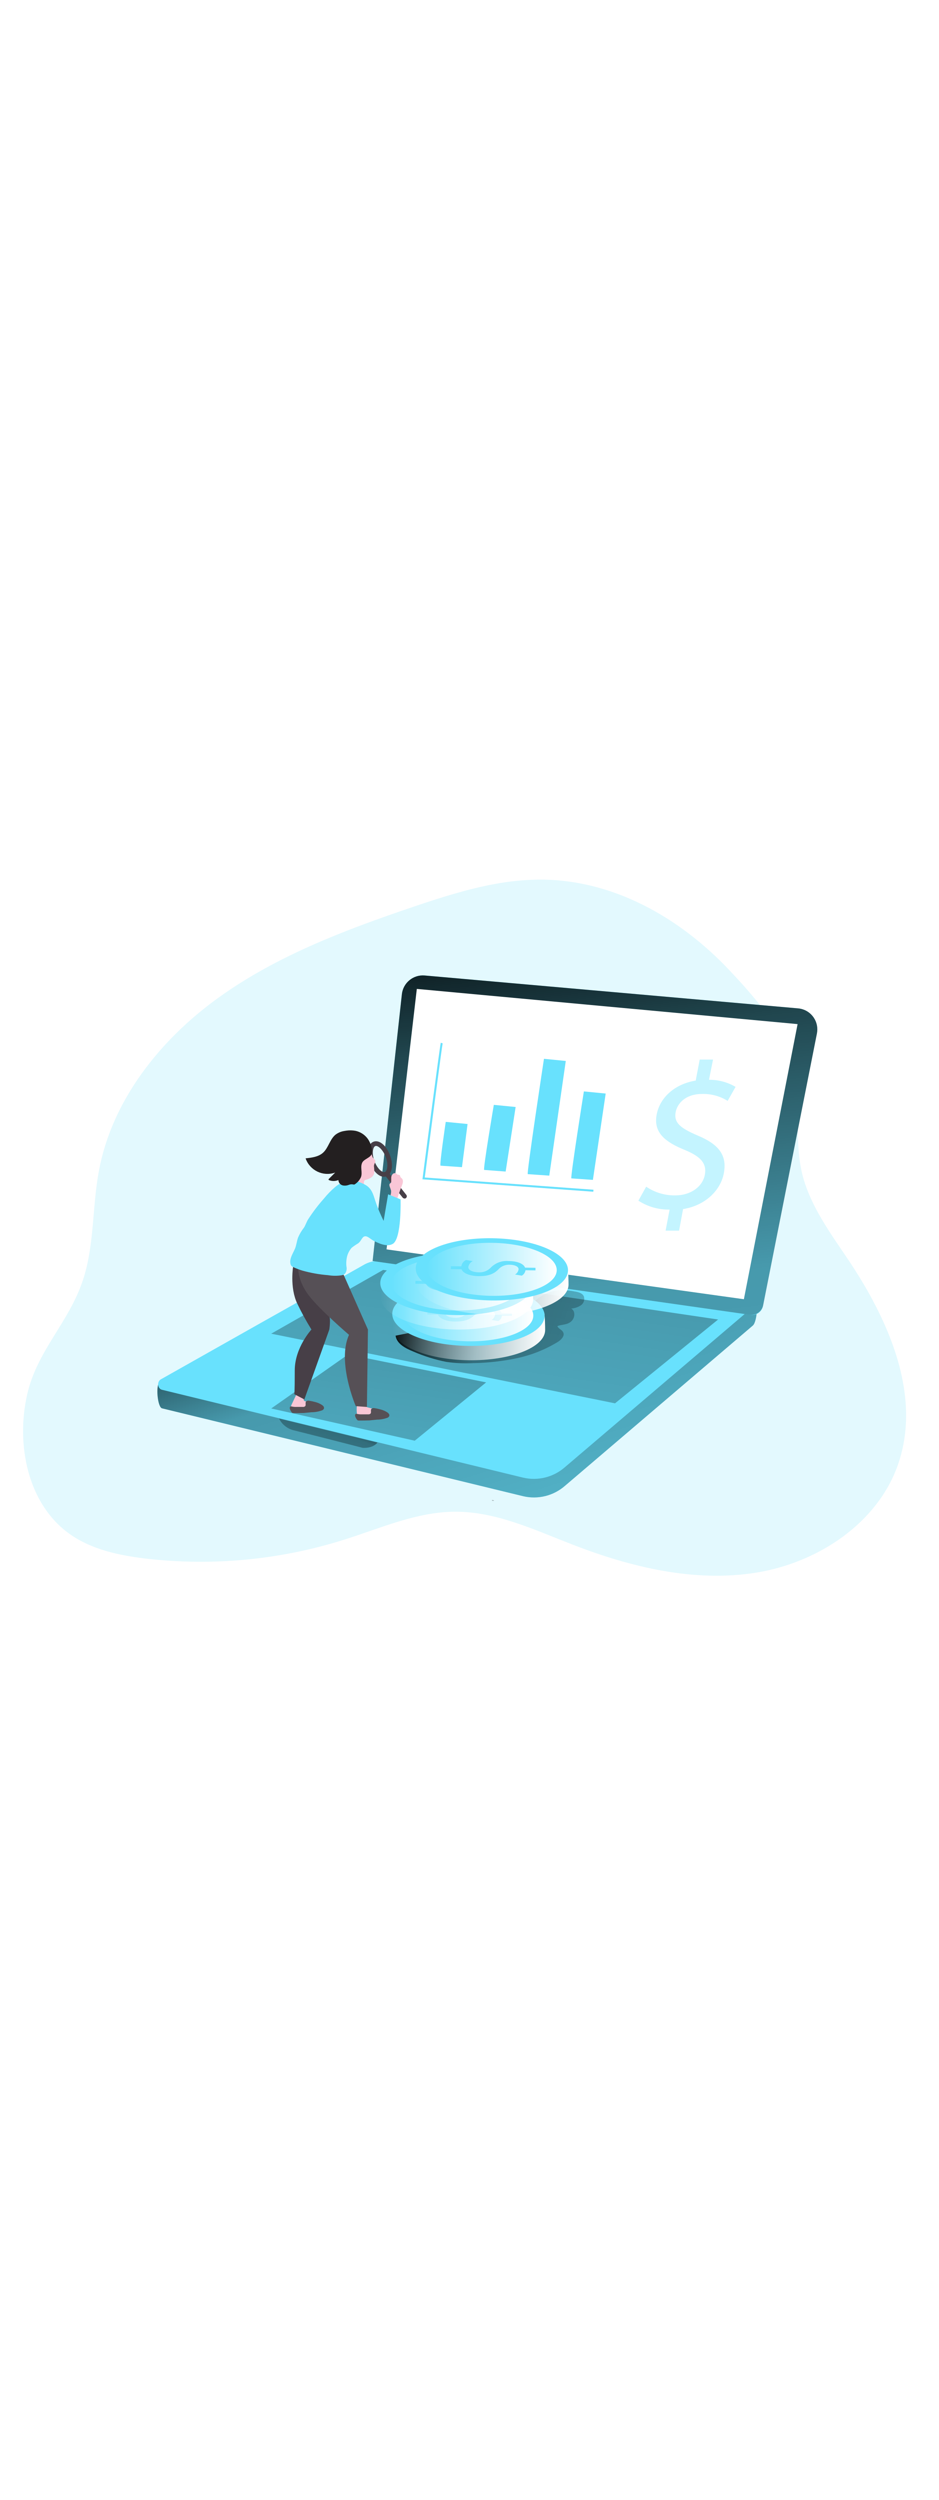 <svg id="_0555_finance_analytics" xmlns="http://www.w3.org/2000/svg" xmlns:xlink="http://www.w3.org/1999/xlink" viewBox="0 0 500 500" data-imageid="personal-finance-29" imageName="Personal Finance" class="illustrations_image" style="width: 188px;"><defs><style>.cls-1_personal-finance-29{fill:url(#linear-gradient);}.cls-1_personal-finance-29,.cls-2_personal-finance-29,.cls-3_personal-finance-29,.cls-4_personal-finance-29,.cls-5_personal-finance-29,.cls-6_personal-finance-29,.cls-7_personal-finance-29,.cls-8_personal-finance-29,.cls-9_personal-finance-29,.cls-10_personal-finance-29,.cls-11_personal-finance-29,.cls-12_personal-finance-29,.cls-13_personal-finance-29,.cls-14_personal-finance-29,.cls-15_personal-finance-29,.cls-16_personal-finance-29,.cls-17_personal-finance-29,.cls-18_personal-finance-29,.cls-19_personal-finance-29,.cls-20_personal-finance-29,.cls-21_personal-finance-29,.cls-22_personal-finance-29{stroke-width:0px;}.cls-2_personal-finance-29{opacity:.18;}.cls-2_personal-finance-29,.cls-8_personal-finance-29{isolation:isolate;}.cls-2_personal-finance-29,.cls-8_personal-finance-29,.cls-22_personal-finance-29{fill:#68e1fd;}.cls-3_personal-finance-29{fill:url(#linear-gradient-11-personal-finance-29);}.cls-4_personal-finance-29{fill:url(#linear-gradient-12-personal-finance-29);}.cls-5_personal-finance-29{fill:url(#linear-gradient-13-personal-finance-29);}.cls-6_personal-finance-29{fill:url(#linear-gradient-10-personal-finance-29);}.cls-7_personal-finance-29{fill:url(#linear-gradient-14-personal-finance-29);}.cls-8_personal-finance-29{opacity:.39;}.cls-9_personal-finance-29{fill:url(#linear-gradient-4-personal-finance-29);}.cls-10_personal-finance-29{fill:url(#linear-gradient-2-personal-finance-29);}.cls-11_personal-finance-29{fill:url(#linear-gradient-3-personal-finance-29);}.cls-12_personal-finance-29{fill:url(#linear-gradient-8-personal-finance-29);}.cls-13_personal-finance-29{fill:url(#linear-gradient-9-personal-finance-29);}.cls-14_personal-finance-29{fill:url(#linear-gradient-7-personal-finance-29);}.cls-15_personal-finance-29{fill:url(#linear-gradient-5-personal-finance-29);}.cls-16_personal-finance-29{fill:url(#linear-gradient-6-personal-finance-29);}.cls-17_personal-finance-29{fill:#f9c6d6;}.cls-18_personal-finance-29{fill:#473f47;}.cls-19_personal-finance-29{fill:#565056;}.cls-20_personal-finance-29{fill:#231f20;}.cls-21_personal-finance-29{fill:#fff;}</style><linearGradient id="linear-gradient-personal-finance-29" x1="-1394.74" y1="4342.43" x2="-352.34" y2="3562.8" gradientTransform="translate(1264.76 4346.65) scale(1 -1)" gradientUnits="userSpaceOnUse"><stop offset="0" stop-color="#000"/><stop offset=".08" stop-color="#000" stop-opacity=".69"/><stop offset=".21" stop-color="#000" stop-opacity=".32"/><stop offset="1" stop-color="#000" stop-opacity="0"/></linearGradient><linearGradient id="linear-gradient-2-personal-finance-29" x1="-1003.88" y1="3964.63" x2="-999.78" y2="3961.57" xlink:href="#linear-gradient-personal-finance-29"/><linearGradient id="linear-gradient-3-personal-finance-29" x1="-1044.19" y1="4115.93" x2="-936" y2="3772.32" xlink:href="#linear-gradient-personal-finance-29"/><linearGradient id="linear-gradient-4-personal-finance-29" x1="-1007.07" y1="4222.27" x2="-1073.24" y2="3775.09" gradientTransform="translate(1289 4387.76) scale(1 -1)" xlink:href="#linear-gradient-personal-finance-29"/><linearGradient id="linear-gradient-5-personal-finance-29" x1="-1072.67" y1="4159.75" x2="-1123.65" y2="3815.18" gradientTransform="translate(1289 4387.76) scale(1 -1)" xlink:href="#linear-gradient-personal-finance-29"/><linearGradient id="linear-gradient-6-personal-finance-29" x1="-1083.86" y1="4016.31" x2="-1110.98" y2="3946.57" xlink:href="#linear-gradient-personal-finance-29"/><linearGradient id="linear-gradient-7-personal-finance-29" x1="-963.91" y1="4292.1" x2="-847.71" y2="3277.26" xlink:href="#linear-gradient-personal-finance-29"/><linearGradient id="linear-gradient-8-personal-finance-29" x1="-1051.56" y1="4075.85" x2="-830.49" y2="3999.35" xlink:href="#linear-gradient-personal-finance-29"/><linearGradient id="linear-gradient-9-personal-finance-29" x1="208.71" y1="292.08" x2="290.27" y2="292.08" gradientUnits="userSpaceOnUse"><stop offset="0" stop-color="#fff" stop-opacity="0"/><stop offset="1" stop-color="#fff"/></linearGradient><linearGradient id="linear-gradient-10-personal-finance-29" x1="214.88" y1="284.47" x2="283.98" y2="284.47" gradientTransform="translate(530.3 31) rotate(89.18)" xlink:href="#linear-gradient-9-personal-finance-29"/><linearGradient id="linear-gradient-11-personal-finance-29" x1="202.3" y1="275.75" x2="283.88" y2="275.75" xlink:href="#linear-gradient-9-personal-finance-29"/><linearGradient id="linear-gradient-12-personal-finance-29" x1="208.49" y1="268.08" x2="277.59" y2="268.08" gradientTransform="translate(507.61 21.23) rotate(89.18)" xlink:href="#linear-gradient-9-personal-finance-29"/><linearGradient id="linear-gradient-13-personal-finance-29" x1="221.17" y1="267.9" x2="302.74" y2="267.9" xlink:href="#linear-gradient-9-personal-finance-29"/><linearGradient id="linear-gradient-14-personal-finance-29" x1="227.36" y1="260.29" x2="296.46" y2="260.29" gradientTransform="translate(518.43 -5.31) rotate(89.18)" xlink:href="#linear-gradient-9-personal-finance-29"/></defs><g id="background_personal-finance-29"><path class="cls-2_personal-finance-29 targetColor" d="M464.91,277.09c-1.97-3.69-4.04-7.33-6.22-10.9-2.05-3.41-4.16-6.74-6.34-10-9.49-14.22-20.02-28.22-24.66-44.67-5.73-20.36,0-42.93-6.15-62.61-5.22-17.12-21.13-35.02-33.13-47.69-26.52-28.17-62.68-48.75-102.2-48.23-7.6.14-15.18.91-22.66,2.31-14.8,2.69-29.33,7.37-43.62,12.2-36.2,12.27-72.5,25.94-103.54,48.25-31.05,22.31-56.65,54.42-63.7,91.98-3.66,19.39-2.34,39.83-8.63,58.58-7.53,22.43-24.26,37.17-29.58,60.48-6.12,26.82.28,58.52,22.75,74.38,11.7,8.24,26.31,11.31,40.45,12.99,35.65,4.13,71.77.66,105.98-10.19,19.29-6.13,38.39-14.67,58.63-14.75,21.8-.1,42.22,9.61,62.55,17.48,31.1,12.05,64.82,20.22,97.75,14.94,32.93-5.28,64.87-26.31,75.69-57.82,9.85-28.64,1.18-59.4-13.39-86.72Z" style="fill: rgb(104, 225, 253);"/><path class="cls-1_personal-finance-29" d="M464.91,277.09c-6.81,2.77-13.97,5.37-18.39,8.49l-104.57,73.45c-8.02,5.79-16.38,11.1-25.02,15.9-7.05,3.81-11.08,11.08-19.61,13.02-4.24.74-8.58.66-12.8-.22-6.88-1.12-13.64-2.84-20.22-5.14-.82-.28-1.95-.44-2.31.33h0c-60.93-8.31-119.22-30.47-179.64-41.97-1.8-.33-2.98-2.06-2.65-3.86.21-1.12.97-2.05,2.03-2.47,5.06-1.79,10.28-3.07,15.59-3.82,9.69-1.79,19.26-3.53,28.93-5.11,19.48-3.37,39.15-5.56,58.9-6.54,32.79-1.38,65.88,2.12,98.32-2.96,30.78-4.78,59.85-17.12,88.53-29.4,6.92-2.96,13.96-6.04,19.39-11.24,4.24-4.07,7.66-9.47,13.07-12.16,5.41-2.69,12.46-2.28,18.5-2.01,12.01.82,23.95,2.42,35.74,4.79,2.21,3.59,4.27,7.23,6.2,10.93Z"/></g><g id="laptop_personal-finance-29"><path class="cls-10_personal-finance-29" d="M261.98,382.96l.91.12c.66.53-1.19.64-.91-.12Z"/><path class="cls-22_personal-finance-29 targetColor" d="M85.06,320.35l136.88-59.55c2.96-1.49,6.31-2.05,9.6-1.59l169.3,14.39c3.24.46,2.66,14.39,0,16.62l-99.96,85.19c-6.13,5.37-14.47,7.43-22.39,5.54l-192.21-46.72c-2.45-.6-3.5-12.73-1.2-13.88Z" style="fill: rgb(104, 225, 253);"/><path class="cls-11_personal-finance-29" d="M85.06,320.35l136.88-59.55c2.96-1.49,6.31-2.05,9.6-1.59l169.3,14.39c3.24.46,2.66,14.39,0,16.62l-99.96,85.19c-6.13,5.37-14.47,7.43-22.39,5.54l-192.21-46.72c-2.45-.6-3.5-12.73-1.2-13.88Z"/><path class="cls-22_personal-finance-29 targetColor" d="M400.87,280.36l-100,85.11c-6.11,5.39-14.45,7.48-22.38,5.61l-192.24-46.72c-2.45-.6-2.77-4.47-.48-5.62l52.72-29.73,13.85-7.78,42.11-23.74c2.96-1.49,6.3-2.05,9.58-1.59l195.12,17.05c3.24.39,4.33,5.19,1.72,7.42Z" style="fill: rgb(104, 225, 253);"/><polygon class="cls-9_personal-finance-29" points="204.01 260.6 382.38 286.98 327.48 331.57 144.41 294.52 204.01 260.6"/><polygon class="cls-15_personal-finance-29" points="185.34 305.58 258.85 320.43 220.84 351.45 144.41 334.3 185.34 305.58"/><path class="cls-16_personal-finance-29" d="M148.58,339.66c1.52,3.06,4.28,5.32,7.58,6.2,5.4,1.3,36.88,9.36,36.88,9.36,0,0,5.12.61,7.96-2.77l-52.42-12.8Z"/><path class="cls-22_personal-finance-29 targetColor" d="M198.4,255.87l201.3,28.64c3.07.44,5.94-1.6,6.54-4.64l28.72-145.02c1.21-6.08-2.74-12-8.83-13.2-.4-.08-.81-.14-1.21-.17l-198.79-17.49c-6.09-.53-11.48,3.9-12.14,9.97l-15.58,141.92Z" style="fill: rgb(104, 225, 253);"/><path class="cls-14_personal-finance-29" d="M198.4,255.87l200.8,28.57c3.37.48,6.52-1.76,7.19-5.1l28.61-144.49c1.21-6.08-2.74-12-8.83-13.2-.4-.08-.81-.14-1.21-.17l-198.83-17.49c-6.09-.53-11.48,3.9-12.14,9.97l-15.58,141.92Z"/><polygon class="cls-21_personal-finance-29" points="396.1 276.19 424.7 129.85 221.95 111.13 205.83 249.68 396.1 276.19"/></g><g id="data_personal-finance-29"><path class="cls-22_personal-finance-29 targetColor" d="M234.58,205.16c-.65-.46,2.77-23.31,2.77-23.31l11.62,1.14-2.98,22.96-11.41-.79Z" style="fill: rgb(104, 225, 253);"/><path class="cls-22_personal-finance-29 targetColor" d="M257.8,207.42c-.65-.47,5.15-34.62,5.15-34.62l11.62,1.14-5.32,34.34-11.45-.86Z" style="fill: rgb(104, 225, 253);"/><path class="cls-22_personal-finance-29 targetColor" d="M281.02,209.66c-.64-.46,8.63-61.35,8.63-61.35l11.62,1.14-8.79,61-11.45-.79Z" style="fill: rgb(104, 225, 253);"/><path class="cls-22_personal-finance-29 targetColor" d="M304.25,211.92c-.64-.46,6.65-46.27,6.65-46.27l11.62,1.14-6.81,45.92-11.45-.79Z" style="fill: rgb(104, 225, 253);"/><path class="cls-22_personal-finance-29 targetColor" d="M315.92,219.01l-90.98-6.61.08-.55c.94-7.26,9.25-70.92,9.69-72.09l1,.32c-.35,1.38-6.34,46.93-9.53,71.36l89.85,6.51-.11,1.07Z" style="fill: rgb(104, 225, 253);"/><path class="cls-8_personal-finance-29 targetColor" d="M354.42,239.7l2.13-11.2c-5.89.13-11.68-1.52-16.62-4.74l4.15-7.44c4.56,3.11,9.98,4.73,15.5,4.64,8.2,0,14.53-4.61,15.73-10.93,1.2-6.31-2.58-9.83-10.4-13.13-10.86-4.35-17.09-9.4-15.23-19.01,1.76-9.2,9.85-16.22,20.77-18l2.13-11.18h7.1l-2.15,10.75c4.97-.04,9.86,1.26,14.15,3.78l-4.22,7.45c-4.11-2.56-8.88-3.84-13.72-3.68-8.82,0-13.1,5.18-13.95,9.6-1.11,5.76,2.59,8.61,11.77,12.53,10.93,4.57,15.77,10.28,13.85,20.14-1.66,8.75-9.56,17.01-21.69,18.97l-2.12,11.45h-7.2Z" style="fill: rgb(104, 225, 253);"/></g><g id="character_personal-finance-29"><path class="cls-17_personal-finance-29" d="M190.03,336.9c-.08.78.18,1.55.72,2.12.29.2.62.34.97.4.91.18,1.84.24,2.77.17,1.72-.12,3.43-.37,5.11-.73l2.91-.55c.37-.02.71-.19.96-.47.17-.37.1-.81-.17-1.12-.5-.57-1.15-.99-1.87-1.22-1.74-.71-3.53-1.28-5.36-1.7-.3-.05-.59-.16-.84-.33-.36-.32-.43-.86-.68-1.29-.51-.74-1.42-1.09-2.3-.89-.83.17-2.04.73-2.23,1.65-.14,1.32-.14,2.65.01,3.97Z"/><path class="cls-19_personal-finance-29" d="M199.39,334.13c-.6-.16-1.24.02-1.68.46-.47.71.15,1.83-.43,2.46-.36.29-.82.43-1.27.37h-3.23c-.86.04-1.72-.03-2.56-.21-.19-.07-.4-.1-.61-.07-.29.09-.49.34-.53.64-.03.29,0,.59.12.86.2.59.5,1.13.89,1.62.1.15.23.27.39.36.18.07.37.1.57.1,1.9,0,3.79,0,5.69-.08,1.32-.1,2.62-.29,3.93-.4,1.89,0,3.76-.33,5.54-.96.47-.16.86-.51,1.07-.96.11-.42.03-.86-.24-1.2-.26-.33-.58-.61-.94-.82-1.04-.66-2.17-1.15-3.37-1.45-1.1-.32-2.22-.56-3.35-.72Z"/><path class="cls-17_personal-finance-29" d="M154.92,333.35c-.01.07-.01.14,0,.21.11,2.55,3.49,2.62,5.3,2.52,1.72-.12,3.43-.36,5.12-.72l2.89-.55c.37-.03.71-.2.96-.48.17-.37.1-.8-.17-1.11-.49-.57-1.14-1-1.86-1.23-1.57-.6-3.16-1.12-4.78-1.55-1.38-.43-.24-2.41-.08-3.46.07-.21.07-.43,0-.64-.16-.23-.39-.39-.66-.46-.84-.29-1.72-.45-2.6-.47-.18-.02-.35.01-.51.1-.14.11-.25.26-.3.43l-2.77,5.9c-.27.47-.46.99-.54,1.52Z"/><path class="cls-18_personal-finance-29" d="M156.15,258.27s-2.06,11.63,2.2,20.37c2.24,4.69,4.74,9.25,7.49,13.67,0,0-8.89,9.61-8.89,21.73s-.22,12.67-.22,12.67l5.33,2.77,13.29-37.15s.8-5.26,0-7.05-7.62-22.03-7.62-22.03l-11.59-4.97Z"/><path class="cls-18_personal-finance-29" d="M204.44,211.06c-2.77,0-5.77-2.94-7.45-7.48-1.94-5.25-1.11-10.07,1.94-11.19,3.05-1.12,6.8,1.99,8.74,7.26h0c1.94,5.25,1.11,10.07-1.94,11.19-.41.15-.85.22-1.29.22ZM200.29,194.65c-.15,0-.29.02-.43.07-1.38.53-1.94,4.06-.48,8,1.45,3.95,4.15,6.31,5.54,5.79,1.38-.53,1.94-4.06.48-8h0c-1.4-3.59-3.73-5.86-5.21-5.86h.1Z"/><path class="cls-18_personal-finance-29" d="M215.38,222.6c-.38,0-.74-.16-.98-.46l-9.17-11.52c-.42-.54-.33-1.31.2-1.74.54-.42,1.31-.33,1.74.2l9.17,11.58c.43.52.35,1.29-.16,1.72-.22.18-.5.28-.79.28v-.06Z"/><path class="cls-17_personal-finance-29" d="M199.12,205.44c.15,1.22.2,2.44.15,3.67-.23.95-.81,1.79-1.62,2.34-.81.55-1.72.94-2.67,1.16-.28.06-.55.17-.79.33-.34.41-.49.94-.42,1.47v3.13c.04.33-.04.65-.22.93-.15.15-.33.26-.54.3-1.57.36-3.17-.45-3.81-1.92-.37-.69-.77-1.36-1.2-2.01-.42-.87-.66-1.81-.72-2.77-.32-3.01.25-6.04,1.62-8.74.85-1.71,2.1-3.2,3.63-4.35,1.23-.89,3.61-2.2,4.87-.68.62.75.61,1.87,1.19,2.66.42.57,1.16.97,1.27,1.66s-.35,1.19-.55,1.77c-.13.33-.19.68-.19,1.04Z"/><path class="cls-17_personal-finance-29" d="M208.32,211.78c0-.06,0-.13,0-.19.01-.72.28-1.41.76-1.95.5-.54,1.31-.66,1.94-.28.24.17.42.44.69.57s.87,0,1.16.33.21.61.35.9.54.55.8.83c1.3,1.38-.14,3.92-.65,5.35-.78,2.13-1.54,4.28-2.17,6.47-.77.11-1.55-.04-2.22-.43-.24-.15-.46-.33-.64-.55-.43-.76-.52-1.67-.25-2.51.16-.63.21-1.28.14-1.92-.19-.7-.42-1.38-.69-2.05-.19-.57-.36-1.29.08-1.69.18-.11.34-.24.5-.37.11-.16.17-.36.17-.55.06-.65,0-1.3.03-1.94Z"/><path class="cls-19_personal-finance-29" d="M183,263.24l12.92,29.08-.54,41.18-5.93-.43s-10.14-23.43-3.61-37.94c0,0-15.66-13.39-21.45-21.01-7.1-9.38-5.54-17.24-5.54-17.24l24.15,6.36Z"/><path class="cls-22_personal-finance-29 targetColor" d="M188.99,213.22c1.59.37,3.12.91,4.58,1.63,4.96,2.28,5.18,6.2,6.92,10.9,1.11,2.99,2.37,5.92,3.78,8.78l2.4-14.15,6.62,2.69s.66,20.88-4.15,23.69c-3.13,1.8-7.52-.3-10.36-1.76-1.04-.53-2.77-2.12-3.86-2.27-2.12-.29-2.26,2.23-4.15,3.7-1.23.72-2.4,1.52-3.52,2.4-1.05,1.21-1.84,2.62-2.31,4.15-.53,1.89-.69,3.88-.46,5.83.3,1.32.02,2.71-.78,3.81-.55.46-1.21.76-1.92.86-2.36.34-4.75.31-7.1-.08-4.66-.37-9.27-1.19-13.77-2.46-1.64-.51-3.24-1.12-4.79-1.84-.34-.14-.65-.35-.91-.6-.28-.33-.47-.73-.54-1.16-.62-2.85,1.38-5.54,2.48-8.21.69-1.83.91-3.82,1.54-5.68.81-1.89,1.87-3.67,3.13-5.29.93-1.38,1.38-3.16,2.38-4.65,2.49-3.83,5.27-7.47,8.31-10.88,1.77-2.2,3.75-4.23,5.9-6.07,2.45-2.18,5.6-3.41,8.88-3.49.58,0,1.15.06,1.72.17Z" style="fill: rgb(104, 225, 253);"/><path class="cls-20_personal-finance-29" d="M183.41,186.69c-1.72.24-3.36.92-4.75,1.97-3.03,2.46-3.73,6.92-6.61,9.57-2.46,2.23-6.02,2.67-9.33,3.02,2.24,6.43,9.26,9.83,15.69,7.59.03,0,.06-.02.08-.03l-3.39,3.38c-.09.07-.15.17-.18.28,0,.22.21.36.42.43,1.57.58,3.3.54,4.85-.11.05,1.49,1.16,2.72,2.63,2.92,1,.14,2.02.02,2.96-.36.52-.21,1.08-.31,1.65-.29.47,0,.9.25,1.38.08,1.44-.9,2.59-2.2,3.32-3.73,1.09-2.46-.51-5.54.8-7.98,1.09-1.94,4.53-2.52,5.04-4.71.55-2.42-.76-5.97-2.16-7.88-1.59-2.18-3.94-3.69-6.58-4.24-1.55-.27-3.12-.31-4.68-.1l-1.15.18Z"/><path class="cls-19_personal-finance-29" d="M164.6,330.18c-.6-.16-1.24.02-1.68.47-.47.69.15,1.81-.43,2.45-.35.3-.82.44-1.27.37h-3.23c-.86.05-1.72-.02-2.56-.21-.2-.06-.4-.09-.61-.07-.29.09-.49.34-.53.64-.03.29.01.59.12.86.2.59.5,1.13.89,1.62.1.14.24.27.39.36.18.07.37.1.57.1,1.9,0,3.79,0,5.69-.08,1.38-.1,2.62-.29,3.93-.39,1.89,0,3.76-.34,5.54-.97.47-.16.86-.51,1.07-.96.11-.42.03-.86-.24-1.2-.26-.33-.58-.61-.94-.82-1.04-.66-2.17-1.15-3.37-1.45-1.1-.31-2.22-.55-3.35-.72Z"/></g><g id="coins_personal-finance-29"><path class="cls-12_personal-finance-29" d="M275.62,307.47c7.58-1.64,14.84-4.55,21.45-8.6,1.83-1.16,3.84-3.25,2.77-5.17-.72-1.38-2.49-1.76-3.05-3.21,2.42-.98,5.08-.53,7.28-2.42,2.2-1.9,2.44-5.54.1-6.92,1.84-.12,3.61-.71,5.15-1.72,1.54-1.07,2.17-3.05,1.54-4.82-.84-1.76-3.06-2.26-4.97-2.56-2.68-.53-5.4-.74-8.13-.65-3.12.28-6.14,1.22-8.86,2.77-2.55,1.38-4.61,3.79-7.15,5.07-5.18,2.6-11.98,2.31-17.55,3.53-4.15.9-8.17,2.46-12.26,3.7-4.09,1.23-7.96,2.12-11.99,3.01-9.75,2.14-19.52,4.17-29.32,6.09.64,4.36,5.3,6.77,9.39,8.42,5.67,2.48,11.6,4.34,17.67,5.54,4.76.69,9.57.91,14.37.65,7.92-.14,15.8-1.04,23.54-2.7Z"/><path class="cls-13_personal-finance-29" d="M249.48,308.65c-22.39-.32-40.45-7.98-40.31-17.13,0-1.01-.76-6.76-.32-7.67,3.53-7.67,21.19-8.57,41.1-8.31,19.6.29,36.01,0,39.72,7.58.54,1.08.62,8.45.61,9.54-.12,9.17-18.39,16.29-40.8,15.99Z"/><ellipse class="cls-22_personal-finance-29 targetColor" cx="249.43" cy="284.47" rx="16.55" ry="40.56" transform="translate(-38.58 529.81) rotate(-89.18)" style="fill: rgb(104, 225, 253);"/><ellipse class="cls-6_personal-finance-29" cx="249.43" cy="284.47" rx="14.1" ry="34.55" transform="translate(-38.58 529.81) rotate(-89.18)"/><path class="cls-22_personal-finance-29 targetColor" d="M227.64,282.82l5.54.08c.22-1.46,1.14-2.72,2.46-3.38l3.67.57c-1.29.59-2.2,1.79-2.4,3.2,0,1.59,2.22,2.77,5.32,2.77,2.43.17,4.81-.73,6.52-2.46,2.47-2.57,5.99-3.88,9.54-3.55,4.54,0,7.99,1.38,8.79,3.49l5.54.08v1.38l-5.33-.08c-.17,1.22-.89,2.29-1.95,2.89l-3.6-.61c1.03-.57,1.73-1.6,1.88-2.77,0-1.7-2.48-2.41-4.68-2.44-2.4-.14-4.73.86-6.29,2.69-2.33,2.26-5.21,3.38-10.14,3.38-4.35,0-8.46-1.38-9.29-3.67l-5.69-.08.1-1.5Z" style="fill: rgb(104, 225, 253);"/><path class="cls-3_personal-finance-29" d="M243.08,292.32c-22.39-.32-40.45-7.98-40.31-17.13,0-1.01-.76-6.76-.33-7.67,3.55-7.67,21.2-8.57,41.12-8.31,19.6.29,36.01,0,39.72,7.58.54,1.08.62,8.45.61,9.54-.12,9.07-18.39,16.24-40.8,15.99Z"/><ellipse class="cls-22_personal-finance-29 targetColor" cx="243.04" cy="268.08" rx="16.55" ry="40.56" transform="translate(-28.49 507.25) rotate(-89.18)" style="fill: rgb(104, 225, 253);"/><ellipse class="cls-4_personal-finance-29" cx="243.04" cy="268.08" rx="14.1" ry="34.55" transform="translate(-28.49 507.25) rotate(-89.18)"/><path class="cls-22_personal-finance-29 targetColor" d="M221.24,266.43l5.54.08c.22-1.46,1.14-2.72,2.46-3.38l3.67.57c-1.29.59-2.2,1.79-2.4,3.2,0,1.59,2.22,2.77,5.32,2.77,2.44.2,4.85-.69,6.58-2.44,2.47-2.58,5.99-3.89,9.54-3.55,4.54,0,7.99,1.38,8.79,3.49l5.54.08v1.38l-5.33-.08c-.17,1.22-.89,2.29-1.95,2.89l-3.6-.61c1.03-.57,1.73-1.6,1.88-2.77,0-1.69-2.48-2.4-4.68-2.42-2.4-.14-4.73.86-6.29,2.69-2.33,2.26-5.21,3.38-10.14,3.38-4.35,0-8.46-1.38-9.29-3.67l-5.69-.08.04-1.54Z" style="fill: rgb(104, 225, 253);"/><path class="cls-5_personal-finance-29" d="M261.95,284.47c-22.41-.33-40.46-7.99-40.33-17.13,0-1.01-.76-6.76-.32-7.67,3.53-7.67,21.2-8.57,41.12-8.31,19.6.29,36.01,0,39.7,7.58.54,1.08.62,8.46.61,9.56-.11,9.14-18.39,16.3-40.78,15.98Z"/><ellipse class="cls-22_personal-finance-29 targetColor" cx="261.91" cy="260.29" rx="16.55" ry="40.56" transform="translate(-2.11 518.45) rotate(-89.18)" style="fill: rgb(104, 225, 253);"/><ellipse class="cls-7_personal-finance-29" cx="261.91" cy="260.29" rx="14.1" ry="34.55" transform="translate(-2.11 518.45) rotate(-89.18)"/><path class="cls-22_personal-finance-29 targetColor" d="M240.1,258.63l5.54.08c.22-1.46,1.14-2.72,2.46-3.38l3.67.58c-1.29.6-2.19,1.8-2.41,3.2,0,1.58,2.22,2.7,5.33,2.77,2.44.2,4.85-.69,6.58-2.44,2.47-2.57,5.98-3.88,9.53-3.55,4.56,0,8,1.38,8.79,3.5l5.54.08v1.38l-5.32-.08c-.18,1.22-.9,2.28-1.97,2.89l-3.6-.61c1.03-.57,1.73-1.6,1.9-2.77,0-1.69-2.49-2.4-4.68-2.44-2.4-.13-4.72.86-6.29,2.69-2.34,2.27-5.21,3.39-10.15,3.39-4.35,0-8.45-1.38-9.28-3.67l-5.69-.08.04-1.56Z" style="fill: rgb(104, 225, 253);"/></g></svg>